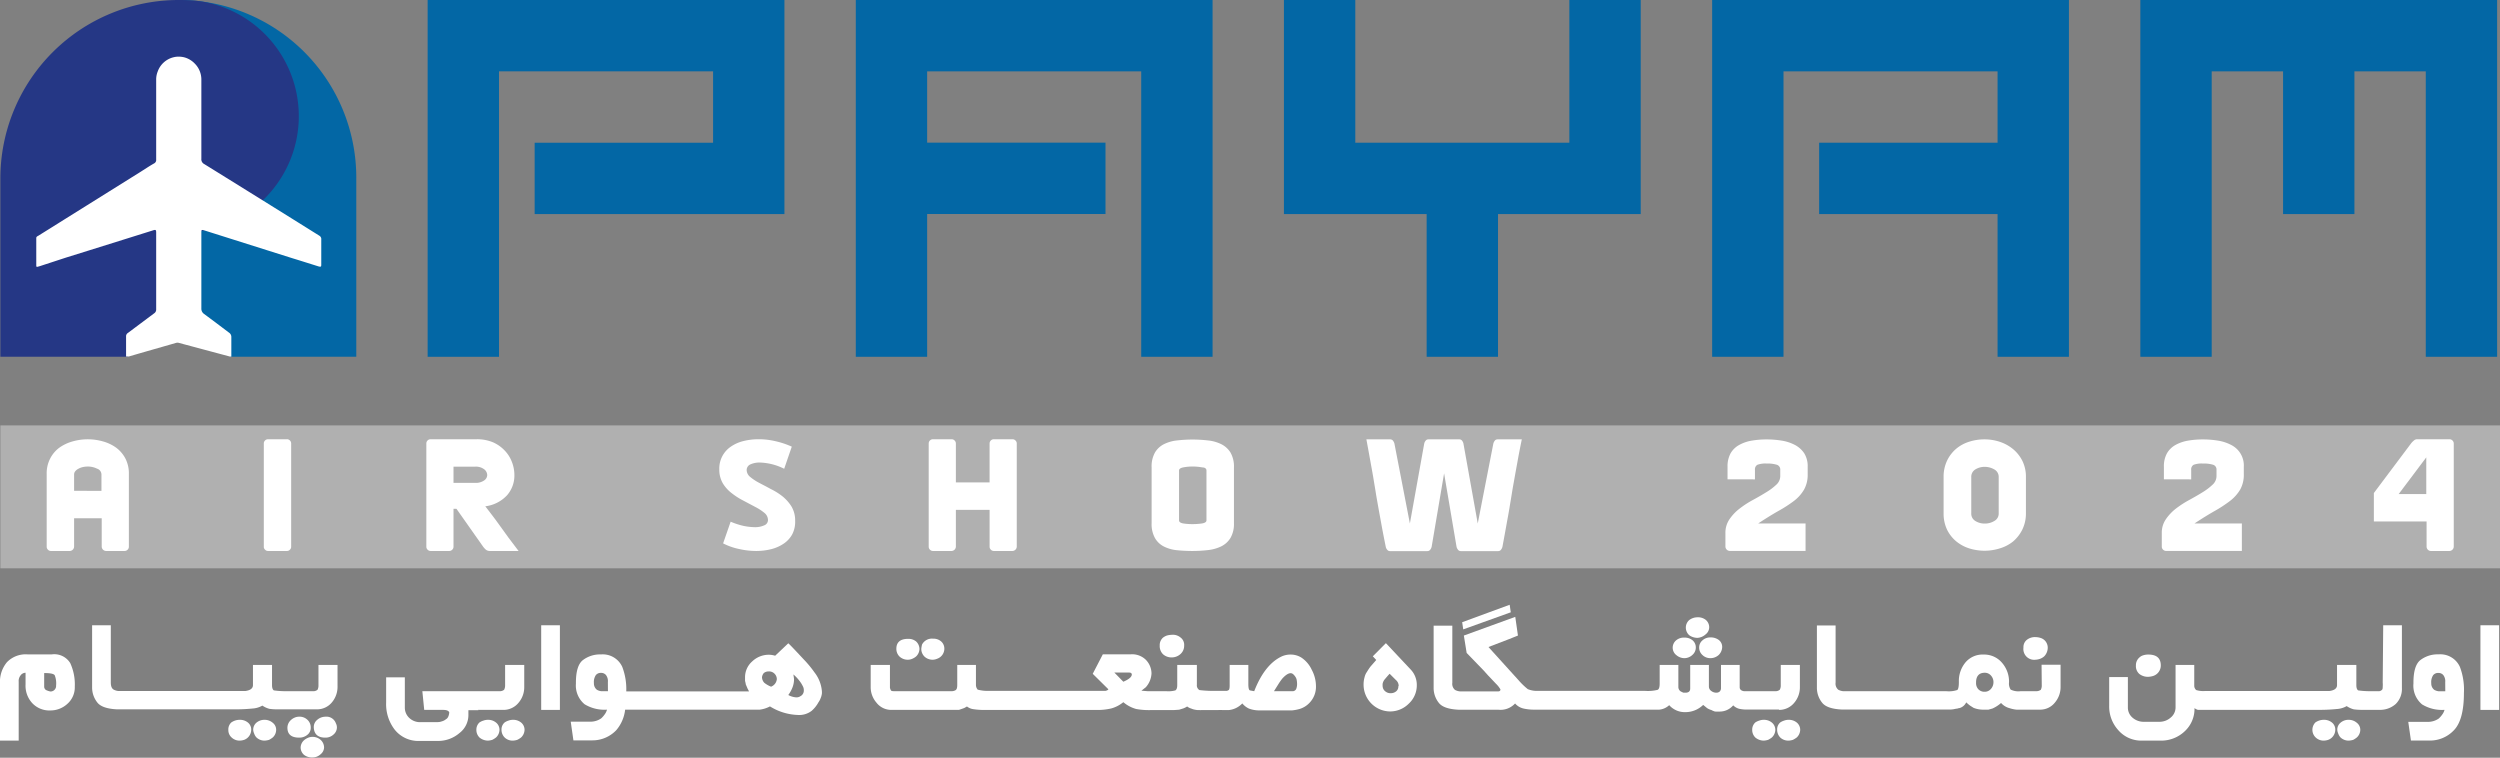<svg xmlns="http://www.w3.org/2000/svg" viewBox="0 0 401.15 121.59"><rect x="0" y="0" width="401.15" height="121.59" fill="#808080" stroke="none"/><defs><style>.cls-1{fill:#b0b0b0;}.cls-2{fill:#fff;}.cls-3{fill:#0367a5;}.cls-4{fill:#253785;}</style></defs><title>Asset 2</title><g id="Layer_2" data-name="Layer 2"><g id="Layer_1-2" data-name="Layer 1"><rect class="cls-1" x="0.06" y="68.26" width="401.09" height="22.93"/><path class="cls-2" d="M20.48,88.2a.66.66,0,0,1-.48.21H17a.72.72,0,0,1-.68-.68V83.16H11.89v4.57a.72.72,0,0,1-.68.68H8.16a.64.64,0,0,1-.47-.21.65.65,0,0,1-.2-.47V76.06a5.18,5.18,0,0,1,.56-2.48,5,5,0,0,1,1.48-1.75,6.81,6.81,0,0,1,2.12-1,8.89,8.89,0,0,1,4.87,0,6.58,6.58,0,0,1,2.11,1,5.12,5.12,0,0,1,1.49,1.74,5.23,5.23,0,0,1,.56,2.47V87.73A.65.65,0,0,1,20.48,88.2Zm-4.2-9.43V76.2a1,1,0,0,0-.71-1,3.35,3.35,0,0,0-1.49-.34,4.09,4.09,0,0,0-.76.08,2.73,2.73,0,0,0-.71.26,1.64,1.64,0,0,0-.52.4.84.84,0,0,0-.2.58v2.57Z"/><path class="cls-2" d="M46.52,70.68a.65.65,0,0,1,.2.48V87.73a.61.61,0,0,1-.2.47.62.62,0,0,1-.47.21H43a.64.64,0,0,1-.47-.21.61.61,0,0,1-.2-.47V71.16a.65.65,0,0,1,.2-.48.67.67,0,0,1,.47-.2h3A.65.65,0,0,1,46.52,70.68Z"/><path class="cls-2" d="M72.77,81.64v6.09a.65.65,0,0,1-.2.47.66.66,0,0,1-.48.21h-3a.66.66,0,0,1-.48-.21.65.65,0,0,1-.2-.47V71.16a.68.68,0,0,1,.68-.68h7.37a6.65,6.65,0,0,1,2.69.51A5.79,5.79,0,0,1,81,72.31a5.44,5.44,0,0,1,1.15,1.84,5.85,5.85,0,0,1,.39,2.08,4.81,4.81,0,0,1-1.17,3.23,5.7,5.7,0,0,1-3.5,1.78c.68.88,1.21,1.58,1.61,2.11l1.08,1.49,1.06,1.47,1.59,2.1h-4.6a1,1,0,0,1-.66-.22,3,3,0,0,1-.42-.46l-4.29-6.09Zm4.92-4.55a1.08,1.08,0,0,0,.49-.86,1.21,1.21,0,0,0-.49-.93,2.22,2.22,0,0,0-1.47-.42H72.77v2.6h3.45A2.34,2.34,0,0,0,77.69,77.09Z"/><path class="cls-2" d="M127.12,85.74a4.31,4.31,0,0,1-1.38,1.5,6.31,6.31,0,0,1-2,.88,10,10,0,0,1-2.4.29,12.52,12.52,0,0,1-2.71-.31,10,10,0,0,1-2.6-.91l1.21-3.48a11.7,11.7,0,0,0,2,.66,9.36,9.36,0,0,0,1.86.22,3.55,3.55,0,0,0,1.52-.29.91.91,0,0,0,.61-.86,1.48,1.48,0,0,0-.57-1.14,7.81,7.81,0,0,0-1.44-.94c-.57-.31-1.2-.63-1.88-1a11.16,11.16,0,0,1-1.87-1.18A5.77,5.77,0,0,1,116,77.58a4.29,4.29,0,0,1-.58-2.26,4.23,4.23,0,0,1,1.88-3.67,6.11,6.11,0,0,1,2-.88,10.13,10.13,0,0,1,2.44-.29,11.71,11.71,0,0,1,2.67.31,13.42,13.42,0,0,1,2.64.88l-1.22,3.55a9.32,9.32,0,0,0-3.85-1,3.53,3.53,0,0,0-1.58.3,1,1,0,0,0-.59.88,1.46,1.46,0,0,0,.58,1.14,8.05,8.05,0,0,0,1.43.94c.58.31,1.2.62,1.88,1a10.09,10.09,0,0,1,1.88,1.18,6.64,6.64,0,0,1,1.44,1.64,4.41,4.41,0,0,1,.57,2.3A4.32,4.32,0,0,1,127.12,85.74Z"/><path class="cls-2" d="M162.94,70.68a.66.66,0,0,1,.21.48V87.73a.72.72,0,0,1-.68.68h-3a.66.66,0,0,1-.48-.21.65.65,0,0,1-.2-.47V81.81h-5.41v5.92a.72.72,0,0,1-.68.68h-3a.66.66,0,0,1-.48-.21.65.65,0,0,1-.2-.47V71.16a.68.68,0,0,1,.68-.68h3a.65.65,0,0,1,.47.2.66.66,0,0,1,.21.48v6.25h5.41V71.16a.68.68,0,0,1,.68-.68h3A.65.65,0,0,1,162.94,70.68Z"/><path class="cls-2" d="M197.43,86.34a3.63,3.63,0,0,1-1.49,1.34,6.54,6.54,0,0,1-2.13.59,21.94,21.94,0,0,1-2.45.14,24.48,24.48,0,0,1-2.47-.12,5.91,5.91,0,0,1-2.1-.58,3.43,3.43,0,0,1-1.45-1.35,4.57,4.57,0,0,1-.55-2.42V75a4.5,4.5,0,0,1,.55-2.41,3.51,3.51,0,0,1,1.45-1.33,6.13,6.13,0,0,1,2.1-.59,21.68,21.68,0,0,1,4.92,0,6.3,6.3,0,0,1,2.13.59,3.68,3.68,0,0,1,1.49,1.33A4.5,4.5,0,0,1,198,75v9A4.44,4.44,0,0,1,197.43,86.34ZM192.91,75a8,8,0,0,0-1.55-.14,7.54,7.54,0,0,0-1.51.14c-.44.09-.66.26-.66.5v8c0,.24.22.41.66.49a9.37,9.37,0,0,0,1.47.11,10.44,10.44,0,0,0,1.57-.11c.47-.08.7-.25.7-.49v-8C193.59,75.21,193.36,75,192.91,75Z"/><path class="cls-2" d="M234.58,70.68a1.21,1.21,0,0,1,.24.48L237.12,84l2.5-12.82a1.35,1.35,0,0,1,.24-.48.56.56,0,0,1,.44-.2h3.89c-.3,1.44-.53,2.67-.71,3.67s-.35,1.91-.49,2.71-.28,1.55-.39,2.25-.24,1.44-.37,2.25-.3,1.7-.48,2.7-.4,2.23-.67,3.67a1.23,1.23,0,0,1-.24.47.54.54,0,0,1-.44.21h-6a.54.54,0,0,1-.44-.21,1.23,1.23,0,0,1-.24-.47l-2-11.8-2,11.8a1.23,1.23,0,0,1-.24.47.54.54,0,0,1-.44.21h-6a.52.52,0,0,1-.44-.21,1,1,0,0,1-.24-.47c-.29-1.44-.53-2.67-.71-3.67s-.35-1.9-.49-2.7-.28-1.55-.39-2.25-.24-1.45-.37-2.25-.3-1.71-.48-2.71-.4-2.23-.67-3.67h3.82a.56.56,0,0,1,.44.2,1.35,1.35,0,0,1,.24.48L226.23,84l2.3-12.82a1.09,1.09,0,0,1,.24-.48.54.54,0,0,1,.43-.2h4.94A.56.56,0,0,1,234.58,70.68Z"/><path class="cls-2" d="M277.2,76.91v-2a4.38,4.38,0,0,1,.49-2.17,3.55,3.55,0,0,1,1.36-1.33,6.24,6.24,0,0,1,2-.7,14.28,14.28,0,0,1,2.42-.2,15.16,15.16,0,0,1,2.47.2,6.92,6.92,0,0,1,2.1.7,4.08,4.08,0,0,1,1.47,1.33,3.91,3.91,0,0,1,.55,2.17v1.18a4.85,4.85,0,0,1-.57,2.45,6.29,6.29,0,0,1-1.62,1.83A20.77,20.77,0,0,1,285.34,82c-1,.57-2.06,1.23-3.23,2h7.61v4.4H277.54a.72.72,0,0,1-.68-.68v-2.2a3.81,3.81,0,0,1,.66-2.21,7.33,7.33,0,0,1,1.63-1.71,15.32,15.32,0,0,1,2.11-1.37c.77-.42,1.47-.82,2.11-1.22A9.22,9.22,0,0,0,285,77.8a1.88,1.88,0,0,0,.66-1.4v-1a.8.8,0,0,0-.53-.82,5.13,5.13,0,0,0-1.67-.2,3.7,3.7,0,0,0-1.47.2.84.84,0,0,0-.39.82v1.52Z"/><path class="cls-2" d="M324.49,85A6,6,0,0,1,323,86.9,6.25,6.25,0,0,1,320.87,88a8.23,8.23,0,0,1-2.4.37A8.34,8.34,0,0,1,316,88a6.25,6.25,0,0,1-2.11-1.14A5.66,5.66,0,0,1,312.43,85a6,6,0,0,1-.56-2.66V76.57a6,6,0,0,1,.56-2.66A5.74,5.74,0,0,1,313.9,72a6.09,6.09,0,0,1,2.1-1.13,8,8,0,0,1,2.43-.37,7.79,7.79,0,0,1,2.42.38A6.64,6.64,0,0,1,323,72.05a5.91,5.91,0,0,1,1.51,1.9,5.74,5.74,0,0,1,.57,2.62v5.78A5.86,5.86,0,0,1,324.49,85ZM320,75.32a3.08,3.08,0,0,0-1.53-.41,2.81,2.81,0,0,0-1.5.41,1.37,1.37,0,0,0-.66,1.25v5.78a1.36,1.36,0,0,0,.66,1.25,2.79,2.79,0,0,0,1.54.41A2.89,2.89,0,0,0,320,83.6a1.34,1.34,0,0,0,.71-1.25V76.57A1.35,1.35,0,0,0,320,75.32Z"/><path class="cls-2" d="M347.22,76.91v-2a4.28,4.28,0,0,1,.49-2.17,3.59,3.59,0,0,1,1.35-1.33,6.3,6.3,0,0,1,2-.7,14.19,14.19,0,0,1,2.42-.2,15,15,0,0,1,2.46.2,6.92,6.92,0,0,1,2.1.7,3.68,3.68,0,0,1,2,3.5v1.18a4.85,4.85,0,0,1-.57,2.45,6.48,6.48,0,0,1-1.63,1.83A20.77,20.77,0,0,1,355.35,82c-1,.57-2.06,1.23-3.23,2h7.61v4.4H347.56a.66.66,0,0,1-.48-.21.65.65,0,0,1-.2-.47v-2.2a3.81,3.81,0,0,1,.66-2.21,7.49,7.49,0,0,1,1.62-1.71,16.07,16.07,0,0,1,2.12-1.37c.76-.42,1.47-.82,2.11-1.22A9.5,9.5,0,0,0,355,77.8a1.88,1.88,0,0,0,.66-1.4v-1a.8.8,0,0,0-.52-.82,5.18,5.18,0,0,0-1.67-.2,3.72,3.72,0,0,0-1.48.2.84.84,0,0,0-.39.82v1.52Z"/><path class="cls-2" d="M387.32,70.7a.77.77,0,0,1,.52-.22h5.21a.65.65,0,0,1,.47.2.66.66,0,0,1,.21.48V87.73a.72.72,0,0,1-.68.68h-3a.7.7,0,0,1-.68-.68V83.67h-8.46V79.11l6-8A3.05,3.05,0,0,1,387.32,70.7Zm2,2.69-4.43,5.89h4.43Z"/><path class="cls-3" d="M57.17,28.54v28.7H36.94l-.07-.47-7.54-2.4h0l-.67-.21V0h.22A28.49,28.49,0,0,1,57.17,28.54Z"/><path class="cls-4" d="M32.33.23h0A29.37,29.37,0,0,0,29.17,0h-.49A28.63,28.63,0,0,0,.06,28.62V57.24H20.42c1.6-.7,4.39-1.4,6-2.09l2.21-1h0V37.3h.75A18.66,18.66,0,0,0,32.33.23ZM28.64,0h0Z"/><path class="cls-4" d="M32.3.23A29.36,29.36,0,0,0,29.18,0h.21A19.93,19.93,0,0,1,32.3.23Z"/><path class="cls-2" d="M51.55,38.45c0,1.31,0,2.62,0,3.94,0,.37,0,.48-.46.35-1.38-.43-2.75-.87-4.13-1.29L32.88,37c-.57-.17-.57-.17-.57.4,0,4,0,8.08,0,12.12a1,1,0,0,0,.43.85c1.35,1,2.68,2,4,3a.82.82,0,0,1,.38.73c0,.74,0,2.13,0,3.12h-.2L28.63,55a1.15,1.15,0,0,0-.31,0c-2.56.74-5.12,1.46-7.67,2.21a1.24,1.24,0,0,1-.23,0h-.19c0-1,0-2.4,0-3.21a.63.63,0,0,1,.3-.58l4.2-3.14a.72.72,0,0,0,.33-.66c0-4.1,0-8.2,0-12.31,0-.44-.1-.48-.49-.35q-7,2.2-14,4.38L6.41,42.7l-.36.1c-.16.05-.23,0-.23-.17V38.21c0-.24.19-.3.34-.39q2.22-1.38,4.43-2.77L22.4,27.67c.77-.48,1.53-1,2.31-1.44a.62.62,0,0,0,.35-.63c0-1.62,0-3.23,0-4.84v-8a3.41,3.41,0,0,1,.24-1.27A3.6,3.6,0,0,1,27.8,9.2a3.2,3.2,0,0,1,.83-.11h.05a3.74,3.74,0,0,1,.89.11,3.63,3.63,0,0,1,1.68,1,3.58,3.58,0,0,1,.83,1.29,3.62,3.62,0,0,1,.23,1.27V13s0,.11,0,.17c0,1.47,0,2.94,0,4.41v3.2c0,1.57,0,3.13,0,4.69a.86.86,0,0,0,.47.86Q39.86,30.72,47,35.17l4.24,2.65A.62.62,0,0,1,51.55,38.45Z"/><polygon class="cls-3" points="343.44 0 343.44 57.25 354.89 57.25 354.89 11.45 366.34 11.45 366.34 34.35 377.79 34.35 377.79 11.45 389.24 11.45 389.24 57.25 400.69 57.25 400.69 0 343.44 0"/><polygon class="cls-3" points="251.82 0 251.82 22.9 217.47 22.9 217.47 0 206.02 0 206.02 34.35 228.92 34.35 228.92 57.25 240.37 57.25 240.37 34.35 263.27 34.35 263.27 0 251.82 0"/><path class="cls-3" d="M68.62,0V57.25H80.07V11.45h34.35V22.9H85.79V34.35h40.08V0Z"/><polygon class="cls-3" points="137.32 0 137.32 57.25 148.77 57.25 148.77 34.34 177.39 34.34 177.39 22.89 148.77 22.89 148.77 11.45 183.12 11.45 183.12 57.25 194.57 57.25 194.57 0 137.32 0"/><polygon class="cls-3" points="274.73 0 274.73 57.25 286.18 57.25 286.18 11.45 320.53 11.45 320.53 22.9 291.9 22.9 291.9 34.35 320.53 34.35 320.53 57.25 331.98 57.25 331.98 0 274.73 0"/><path class="cls-2" d="M8.33,105H4.38a4.18,4.18,0,0,0-3.26,1.25A4.9,4.9,0,0,0,0,109.67v9.17H3v-9.45a1.42,1.42,0,0,1,.29-1,1,1,0,0,1,.81-.44v1.88a4.11,4.11,0,0,0,1.08,3A3.76,3.76,0,0,0,8.08,114a4,4,0,0,0,2.74-1.07A3.52,3.52,0,0,0,12,110.16a8.14,8.14,0,0,0-.73-3.76A3,3,0,0,0,8.33,105Zm.41,5.7a.93.93,0,0,1-.64.26,2.94,2.94,0,0,1-.72-.24.65.65,0,0,1-.29-.5V108c1,0,1.52.11,1.69.35A3.55,3.55,0,0,1,9,110,.86.86,0,0,1,8.74,110.69Z"/><path class="cls-2" d="M38.47,115.5a2.36,2.36,0,0,0-1.36.43,1.52,1.52,0,0,0-.47,1.19,1.57,1.57,0,0,0,.54,1.23,1.84,1.84,0,0,0,1.29.49,2.5,2.5,0,0,0,.72-.13,1.74,1.74,0,0,0,1.12-1.59,1.44,1.44,0,0,0-.53-1.18A2,2,0,0,0,38.47,115.5Z"/><path class="cls-2" d="M42.47,115.5a2,2,0,0,0-1.31.45,1.47,1.47,0,0,0-.53,1.17,1.86,1.86,0,0,0,.17.63,1.66,1.66,0,0,0,.35.58,1.88,1.88,0,0,0,1.32.51,2.9,2.9,0,0,0,.72-.13,3.64,3.64,0,0,0,.58-.38,1.67,1.67,0,0,0,.54-1.16v0a1.41,1.41,0,0,0-.53-1.18A2,2,0,0,0,42.47,115.5Z"/><path class="cls-2" d="M52.26,115h-.07a2.07,2.07,0,0,0-1.32.53,1.46,1.46,0,0,0-.52,1.14v.1c.07,1.06.69,1.59,1.84,1.59a1.87,1.87,0,0,0,1.34-.51,1.51,1.51,0,0,0,.53-1.08,1.42,1.42,0,0,0-.17-.72A1.59,1.59,0,0,0,52.26,115Z"/><path class="cls-2" d="M50.14,118.24a1.66,1.66,0,0,0-.72.15,2.28,2.28,0,0,0-.61.37,1.62,1.62,0,0,0-.57,1.19v0a1.6,1.6,0,0,0,.55,1.18,2.07,2.07,0,0,0,1.35.41,1.87,1.87,0,0,0,1.3-.51A1.46,1.46,0,0,0,52,120a1.64,1.64,0,0,0-.54-1.27A1.91,1.91,0,0,0,50.14,118.24Z"/><path class="cls-2" d="M49.86,116.72a1.66,1.66,0,0,0-.55-1.24A1.8,1.8,0,0,0,48,115a1.72,1.72,0,0,0-.72.15,1.92,1.92,0,0,0-.59.38,1.66,1.66,0,0,0-.57,1.24c0,1.06.63,1.59,1.88,1.59a2,2,0,0,0,1.28-.42A1.41,1.41,0,0,0,49.86,116.72Z"/><path class="cls-2" d="M51.1,109.93a1.5,1.5,0,0,1-.15.75,1.07,1.07,0,0,1-.77.23H45.76a13.48,13.48,0,0,1-1.82-.13c-.19-.13-.29-.41-.29-.85V106.7H40.59v3.23c0,.52-.41.84-1.23.95-.13,0-.73,0-1.79,0H19a2,2,0,0,1-.77-.23c-.3-.18-.45-.56-.45-1.15v-9.17h-3v10a3.87,3.87,0,0,0,.85,2.41c.51.64,1.55,1,3.13,1.08H37.43a27.53,27.53,0,0,0,3.08-.13,3.61,3.61,0,0,0,1.59-.47,3.68,3.68,0,0,0,1.13.52,9.13,9.13,0,0,0,1.41.08H50.8a3.08,3.08,0,0,0,2.46-1.12,3.86,3.86,0,0,0,.9-2.58V106.7H51.1Z"/><path class="cls-2" d="M78.28,115.5a2.11,2.11,0,0,0-.72.13,2.31,2.31,0,0,0-.63.3,1.56,1.56,0,0,0-.49,1.19,1.69,1.69,0,0,0,.52,1.24,2.15,2.15,0,0,0,1.32.48,2.75,2.75,0,0,0,.72-.13,3.36,3.36,0,0,0,.6-.38,1.74,1.74,0,0,0,.55-1.21,1.49,1.49,0,0,0-.56-1.18A2,2,0,0,0,78.28,115.5Z"/><path class="cls-2" d="M82.31,115.5a2,2,0,0,0-.72.13,2.11,2.11,0,0,0-.62.3,1.48,1.48,0,0,0-.5,1.12v.07a1.74,1.74,0,0,0,.54,1.25,1.84,1.84,0,0,0,1.3.47,2.56,2.56,0,0,0,.7-.13,3.26,3.26,0,0,0,.61-.38,1.74,1.74,0,0,0,.55-1.21,1.51,1.51,0,0,0-.55-1.18A2,2,0,0,0,82.31,115.5Z"/><path class="cls-2" d="M76.69,113.91h4.08a3.11,3.11,0,0,0,2.44-1.15,3.83,3.83,0,0,0,.91-2.55V106.7H81.05v3.23a1.49,1.49,0,0,1-.16.75,1.11,1.11,0,0,1-.77.23H67.77l.3,3,.43,0,2.48,0h.11c.57,0,.89.13,1,.4-.06.58-.23.94-.52,1.09a1.75,1.75,0,0,1-.68.35,2,2,0,0,1-.73.12H67.61a2.51,2.51,0,0,1-2-.73,2.26,2.26,0,0,1-.65-1.64v-4.81h-3v4.06a6.7,6.7,0,0,0,1.35,4.3,4.83,4.83,0,0,0,4,1.84h3a5.22,5.22,0,0,0,3.41-1.26,3.63,3.63,0,0,0,1.44-2.91v-.18l0-.58h1.64Z"/><rect class="cls-2" x="86.84" y="100.33" width="3" height="13.58"/><path class="cls-2" d="M129,105.84c-1.2-1.28-2-2.15-2.51-2.62l-2.11,2a3.51,3.51,0,0,0-1-.16,3.85,3.85,0,0,0-2.68,1.07,3.37,3.37,0,0,0-1.15,2.57c0,.24,0,.44,0,.57a3.31,3.31,0,0,1,.12.55l.28.66.24.46h-19.7a10,10,0,0,0-.64-3.93,3.44,3.44,0,0,0-3.42-2,4.53,4.53,0,0,0-2.9.91c-.75.59-1.12,1.8-1.12,3.65v.13A3.91,3.91,0,0,0,93.8,113a6.08,6.08,0,0,0,3.6.87,2.29,2.29,0,0,1-.37.76,4.11,4.11,0,0,1-.55.63,3,3,0,0,1-1.81.54H91.58l.43,3h3a5.27,5.27,0,0,0,3.88-1.64,6.1,6.1,0,0,0,1.42-3.29h18.46c1.7,0,2.75,0,3.14,0a4.83,4.83,0,0,0,1.64-.52,9,9,0,0,0,4.42,1.37,3.29,3.29,0,0,0,2.27-.66,5,5,0,0,0,1.08-1.35,3.27,3.27,0,0,0,.28-.48c.08-.2.14-.35.18-.47s.09-.38.1-.45a3.08,3.08,0,0,0,0-.42,5.65,5.65,0,0,0-1.19-3A17.55,17.55,0,0,0,129,105.84Zm-31.45,5.07-1.08,0a1.81,1.81,0,0,1-.69-.23,1.28,1.28,0,0,1-.48-1.07,2,2,0,0,1,.3-1.27,1,1,0,0,1,.82-.37h0a1,1,0,0,1,.8.33,1.59,1.59,0,0,1,.32,1.14Zm26.19-.72a4.28,4.28,0,0,1-1.1-.63,1.36,1.36,0,0,1-.37-.89,1.26,1.26,0,0,1,.29-.67,1.16,1.16,0,0,1,.75-.26,1.22,1.22,0,0,1,1,.39,1.25,1.25,0,0,1,.34.86A1.45,1.45,0,0,1,123.71,110.19Zm4.64,1.56a1.16,1.16,0,0,1-.6.15,3,3,0,0,1-1.29-.38,5.15,5.15,0,0,0,.65-1.16,3.65,3.65,0,0,0,.27-1.41l-.1-.73a6.88,6.88,0,0,1,1.25,1.42,5.93,5.93,0,0,1,.32.59,1.25,1.25,0,0,1,.1.53A1,1,0,0,1,128.35,111.75Z"/><path class="cls-2" d="M145.7,105.86a1.78,1.78,0,0,0,.68-.15,2.42,2.42,0,0,0,.61-.37,1.74,1.74,0,0,0,.55-1.2v0a1.69,1.69,0,0,0-.54-1.21,1.9,1.9,0,0,0-1.22-.42h-.08c-1.25,0-1.87.56-1.87,1.59v0a1.72,1.72,0,0,0,.54,1.28A1.93,1.93,0,0,0,145.7,105.86Z"/><path class="cls-2" d="M149.7,105.86a1.92,1.92,0,0,0,.68-.16,1.71,1.71,0,0,0,1.15-1.59,1.53,1.53,0,0,0-.53-1.2,1.87,1.87,0,0,0-1.22-.43h-.08a1.79,1.79,0,0,0-1.75.94,5.32,5.32,0,0,0-.12.69,1.73,1.73,0,0,0,.55,1.28A1.92,1.92,0,0,0,149.7,105.86Z"/><path class="cls-2" d="M188.05,105.49a2.09,2.09,0,0,0,1.39-.56,1.76,1.76,0,0,0,.57-1.34,1.46,1.46,0,0,0-.56-1.28,1.91,1.91,0,0,0-1.4-.45,3.45,3.45,0,0,0-.82.12,2.27,2.27,0,0,0-.62.34,1.6,1.6,0,0,0-.52,1.27,1.82,1.82,0,0,0,.54,1.4A2.05,2.05,0,0,0,188.05,105.49Z"/><path class="cls-2" d="M208.81,105.51a3.27,3.27,0,0,0-1.76-.48,3.41,3.41,0,0,0-1.59.4q-2.6,1.35-4.21,5.48l-.69-.13c-.17-.07-.25-.41-.25-1V106.7h-3V110c0,.43-.06.68-.18.74a1.07,1.07,0,0,1-.28.12h-2.39a19.47,19.47,0,0,1-2-.13.88.88,0,0,1-.41-.85V106.7H188.9v3.23c0,.44-.1.72-.3.85a4.24,4.24,0,0,1-1.45.13h-3l-1-.08.7-.55a3.57,3.57,0,0,0,.92-2.21V108a3.18,3.18,0,0,0-.9-2.12,3.13,3.13,0,0,0-2.39-.89h-4.52l-1.62,3.13,2.51,2.48c-.06.12-.22.2-.47.26l-.54,0-1.57,0H158.5a6.23,6.23,0,0,1-1.62-.2,1.18,1.18,0,0,1-.28-.78V106.7h-3v3.23c0,.44-.09.71-.28.82a1.22,1.22,0,0,1-.64.16h-9c-.41,0-.65,0-.73-.15a1.39,1.39,0,0,1-.15-.41c0-.08,0-.22,0-.42V106.7h-3.09v3.51a3.79,3.79,0,0,0,.92,2.53,3,3,0,0,0,2.39,1.17h10.32l.52,0c.41-.14.71-.24.9-.32l.4-.23a2.1,2.1,0,0,0,1,.43,11.73,11.73,0,0,0,1.75.13h18.09a9.59,9.59,0,0,0,2.34-.25,5.26,5.26,0,0,0,1.91-1,5.34,5.34,0,0,0,2.08,1.1,11.72,11.72,0,0,0,2.37.17h2.07l1.56,0,.87-.06.68-.21a3.17,3.17,0,0,0,.61-.31,2,2,0,0,0,.67.34,2.43,2.43,0,0,0,.6.18,2.79,2.79,0,0,0,.48.06h.24a1.14,1.14,0,0,0,.25,0h1.77v0h.86a7.78,7.78,0,0,1,.87,0h.92a3.47,3.47,0,0,0,2.19-1.07,3,3,0,0,0,1.07.83,4.69,4.69,0,0,0,1.72.29h4.33l.87,0a7,7,0,0,0,1.24-.24,3.58,3.58,0,0,0,1.44-.86,3.72,3.72,0,0,0,1.15-2.83,5.57,5.57,0,0,0-.67-2.57A4.74,4.74,0,0,0,208.81,105.51Zm-28.56,3.88-1.44-1.47,2.4,0c.27,0,.4.15.4.3C181.61,108.61,181.16,109,180.25,109.39Zm27.88.41a2.18,2.18,0,0,1-.13.72.63.63,0,0,1-.66.39h-2.92l.69-1.1a9.51,9.51,0,0,1,.62-.89c.53-.6,1-.9,1.37-.9a.64.64,0,0,1,.4.16,2,2,0,0,1,.35.41,1.26,1.26,0,0,1,.21.48,3.6,3.6,0,0,1,.07.66Z"/><path class="cls-2" d="M222.38,103.2l-2.1,2.11.55.59c-.39.46-.68.78-.87,1s-.43.6-.64.94a2.35,2.35,0,0,0-.36.82,4.29,4.29,0,0,0-.16,1.24,4.3,4.3,0,0,0,4.24,4.26,4.22,4.22,0,0,0,3-1.24,4,4,0,0,0,1.3-3,3.58,3.58,0,0,0-1-2.51Zm2,6.93a1,1,0,0,1-.34.79,1.33,1.33,0,0,1-.88.31h0a1.25,1.25,0,0,1-.8-.24,1.13,1.13,0,0,1-.43-.53,1.39,1.39,0,0,1-.08-.46c0-.08,0-.16,0-.25a1.62,1.62,0,0,1,.4-.81c.23-.27.47-.55.73-.83l1,1a1.24,1.24,0,0,1,.45.93Z"/><polygon class="cls-2" points="242.42 98.25 242.24 97.04 234.62 99.84 234.79 100.99 242.42 98.25"/><path class="cls-2" d="M272.37,102.35a2.11,2.11,0,0,0,1.3-.55,1.45,1.45,0,0,0,.59-1.16v0a1.54,1.54,0,0,0-.56-1.18,2,2,0,0,0-1.33-.41,2.22,2.22,0,0,0-1.31.44,1.6,1.6,0,0,0-.55,1.15,1.64,1.64,0,0,0,.55,1.29A2.28,2.28,0,0,0,272.37,102.35Z"/><path class="cls-2" d="M272.65,103.87a1.6,1.6,0,0,0,.53,1.24,1.82,1.82,0,0,0,1.28.5,2,2,0,0,0,1.31-.5,1.85,1.85,0,0,0,.57-1.24,1.39,1.39,0,0,0-.53-1.17,2.13,2.13,0,0,0-1.35-.42,1.82,1.82,0,0,0-1.29.48A1.46,1.46,0,0,0,272.65,103.87Z"/><path class="cls-2" d="M269,105.13a2,2,0,0,0,1.27.48,1.89,1.89,0,0,0,1.29-.52,1.57,1.57,0,0,0,.55-1.19v0a1.48,1.48,0,0,0-.55-1.18,2,2,0,0,0-1.29-.41,1.93,1.93,0,0,0-1.32.44,1.55,1.55,0,0,0-.55,1.15A1.51,1.51,0,0,0,269,105.13Z"/><path class="cls-2" d="M287,115.5a2.12,2.12,0,0,0-.73.13,2.38,2.38,0,0,0-.62.3,1.47,1.47,0,0,0-.49,1.12v.07a1.77,1.77,0,0,0,.53,1.25,1.88,1.88,0,0,0,1.31.47,2.56,2.56,0,0,0,.7-.13,3.62,3.62,0,0,0,.61-.38,1.74,1.74,0,0,0,.55-1.21,1.51,1.51,0,0,0-.55-1.18A2,2,0,0,0,287,115.5Z"/><path class="cls-2" d="M283,115.5a2.11,2.11,0,0,0-.72.13,2.31,2.31,0,0,0-.63.3,1.56,1.56,0,0,0-.49,1.19,1.69,1.69,0,0,0,.52,1.24,2.15,2.15,0,0,0,1.32.48,2.75,2.75,0,0,0,.72-.13,3.79,3.79,0,0,0,.6-.38,1.74,1.74,0,0,0,.55-1.21,1.52,1.52,0,0,0-.56-1.18A2,2,0,0,0,283,115.5Z"/><path class="cls-2" d="M285.46,113.91a3.12,3.12,0,0,0,2.45-1.15,3.82,3.82,0,0,0,.9-2.55V106.7h-3.07v3.23a1.39,1.39,0,0,1-.16.75,1.08,1.08,0,0,1-.76.23h-3.43l-1.56,0c-.45-.08-.68-.29-.68-.63V106.7h-3v3.78a.72.72,0,0,1-.28.54.86.86,0,0,1-.43.13h-.08a1.33,1.33,0,0,1-.76-.27.86.86,0,0,1-.39-.72V106.7h-3v3.78c0,.45-.26.67-.77.67l-.32,0a4.94,4.94,0,0,1-.47-.23.86.86,0,0,1-.34-.72V106.7h-3v3c0,.58-.12.93-.36,1a6.57,6.57,0,0,1-1.95.16H246.72a3.85,3.85,0,0,1-1.57-.28,11.43,11.43,0,0,1-1.49-1.44l-4.82-5.32,3.31-1.27,1.42-.57-.43-3-8.25,3,.45,2.79,2.71,2.8.7.78,1.29,1.36a4.16,4.16,0,0,1,.72.91c0,.21-.12.32-.36.32h-6.14a2.11,2.11,0,0,1-.78-.23,1.26,1.26,0,0,1-.44-1.15v-9.17h-3v10a3.82,3.82,0,0,0,.85,2.41c.51.64,1.55,1,3.13,1.08h6.38a3.18,3.18,0,0,0,2.71-1,2.55,2.55,0,0,0,1.4.82,7.38,7.38,0,0,0,1.54.17h18.88l.8,0,.29,0h.23a2.69,2.69,0,0,0,1.59-.72,3.34,3.34,0,0,0,2.56,1.12,4.08,4.08,0,0,0,2.89-1.16l.64.52a2.44,2.44,0,0,0,.68.3,2.2,2.2,0,0,0,.39.18.79.79,0,0,0,.3.07,3.16,3.16,0,0,0,.47,0h.17a2.86,2.86,0,0,0,2.17-1,2.13,2.13,0,0,0,.95.55,5.58,5.58,0,0,0,.92.12l.46,0h5Z"/><path class="cls-2" d="M326.61,105.86a2.58,2.58,0,0,0,.75-.15,2.11,2.11,0,0,0,.66-.4,2,2,0,0,0,.56-1.37,1.63,1.63,0,0,0-1.19-1.59,2.91,2.91,0,0,0-.78-.12,2.08,2.08,0,0,0-1.42.47,1.49,1.49,0,0,0-.51,1.17v.07A1.73,1.73,0,0,0,326.61,105.86Z"/><path class="cls-2" d="M327.62,109.93a1.5,1.5,0,0,1-.15.75,1.23,1.23,0,0,1-.78.23h-2.48a2.78,2.78,0,0,1-1.58-.26,1.77,1.77,0,0,1-.26-1.18,4.59,4.59,0,0,0-1.1-3.09,3.75,3.75,0,0,0-3-1.35,3.58,3.58,0,0,0-2.89,1.26,4.66,4.66,0,0,0-1.06,3.12c0,.75-.09,1.19-.26,1.31a4.3,4.3,0,0,1-1.76.19H295.75a2.11,2.11,0,0,1-.77-.23,1.26,1.26,0,0,1-.44-1.15v-9.17h-3v10a3.82,3.82,0,0,0,.85,2.41c.51.64,1.55,1,3.13,1.08H313v0a3.69,3.69,0,0,0,.55-.06,3.26,3.26,0,0,1,.53-.09,1.58,1.58,0,0,1,.37-.09,1.71,1.71,0,0,0,1.05-.91,6.93,6.93,0,0,0,.6.51l.58.37a4.08,4.08,0,0,0,1.62.29h.28l.49,0,.64-.18a5.32,5.32,0,0,0,1.38-.89,2.77,2.77,0,0,0,1.39.84,5.15,5.15,0,0,0,1.07.23v0h3.77a3,3,0,0,0,2.42-1.15,3.82,3.82,0,0,0,.9-2.55l0-3.51h-3.05Zm-8.18.64a1.29,1.29,0,0,1-1,.43,1.33,1.33,0,0,1-1-.41,1.42,1.42,0,0,1-.36-1v-.09c0-1,.47-1.55,1.39-1.55a1.29,1.29,0,0,1,1,.45,1.55,1.55,0,0,1,.4,1.1A1.59,1.59,0,0,1,319.44,110.57Z"/><path class="cls-2" d="M344.73,108.6a3.1,3.1,0,0,0,.75-.13,1.76,1.76,0,0,0,1.24-1.69c0-1.16-.66-1.75-2-1.75a2.57,2.57,0,0,0-.82.12,1.47,1.47,0,0,0-.62.36,1.62,1.62,0,0,0-.55,1.27,1.65,1.65,0,0,0,.56,1.37A2.22,2.22,0,0,0,344.73,108.6Z"/><path class="cls-2" d="M376.88,115.5a1.94,1.94,0,0,0-1.3.45,1.45,1.45,0,0,0-.54,1.17,1.86,1.86,0,0,0,.17.63,1.66,1.66,0,0,0,.35.58,1.88,1.88,0,0,0,1.32.51,3,3,0,0,0,.73-.13,3.49,3.49,0,0,0,.57-.38,1.68,1.68,0,0,0,.55-1.16v0a1.42,1.42,0,0,0-.54-1.18A2,2,0,0,0,376.88,115.5Z"/><path class="cls-2" d="M372.88,115.5a2.36,2.36,0,0,0-1.36.43,1.7,1.7,0,0,0,.07,2.42,1.84,1.84,0,0,0,1.29.49,2.5,2.5,0,0,0,.72-.13,1.74,1.74,0,0,0,1.12-1.59,1.44,1.44,0,0,0-.53-1.18A2,2,0,0,0,372.88,115.5Z"/><path class="cls-2" d="M382.33,109.51a4.67,4.67,0,0,1,0,.72c0,.26-.05.39-.05.37a.73.73,0,0,1-.7.31h-1.37a13.48,13.48,0,0,1-1.82-.13c-.19-.13-.29-.41-.29-.85V106.7H375v3.23c0,.52-.41.84-1.23.95-.13,0-.73,0-1.79,0H353.8a3.92,3.92,0,0,1-1.39-.15.9.9,0,0,1-.32-.71V106.7h-3v6.79a2.1,2.1,0,0,1-.79,1.66,2.7,2.7,0,0,1-1.8.67H344a2.71,2.71,0,0,1-1.8-.65,2.12,2.12,0,0,1-.76-1.68v-4.85h-3v4.61a5.63,5.63,0,0,0,1.44,3.89,4.87,4.87,0,0,0,3.78,1.7h3a5.47,5.47,0,0,0,3.88-1.48,4.91,4.91,0,0,0,1.59-3.74,1.66,1.66,0,0,0,.53.28h19.22a27.41,27.41,0,0,0,3.08-.13,3.61,3.61,0,0,0,1.59-.47,3.68,3.68,0,0,0,1.13.52,9.13,9.13,0,0,0,1.41.08h2.64a3.78,3.78,0,0,0,2.68-.93,3.39,3.39,0,0,0,1-2.59V100.33h-3Z"/><path class="cls-2" d="M391.28,105a4.53,4.53,0,0,0-2.9.91c-.75.59-1.12,1.8-1.12,3.65v.13a3.91,3.91,0,0,0,1.39,3.34,6.08,6.08,0,0,0,3.6.87,2.29,2.29,0,0,1-.37.76,4.11,4.11,0,0,1-.55.63,3,3,0,0,1-1.81.54h-3.09l.43,3h3a5.27,5.27,0,0,0,3.88-1.64c1.08-1.1,1.62-3.11,1.62-6a10.3,10.3,0,0,0-.64-4.17A3.44,3.44,0,0,0,391.28,105Zm1.09,5.92-1.08,0a1.87,1.87,0,0,1-.69-.23,1.28,1.28,0,0,1-.48-1.07,2,2,0,0,1,.3-1.27,1,1,0,0,1,.82-.37h0a1,1,0,0,1,.8.33,1.59,1.59,0,0,1,.32,1.14Z"/><rect class="cls-2" x="398.01" y="100.33" width="3" height="13.58"/></g></g></svg>